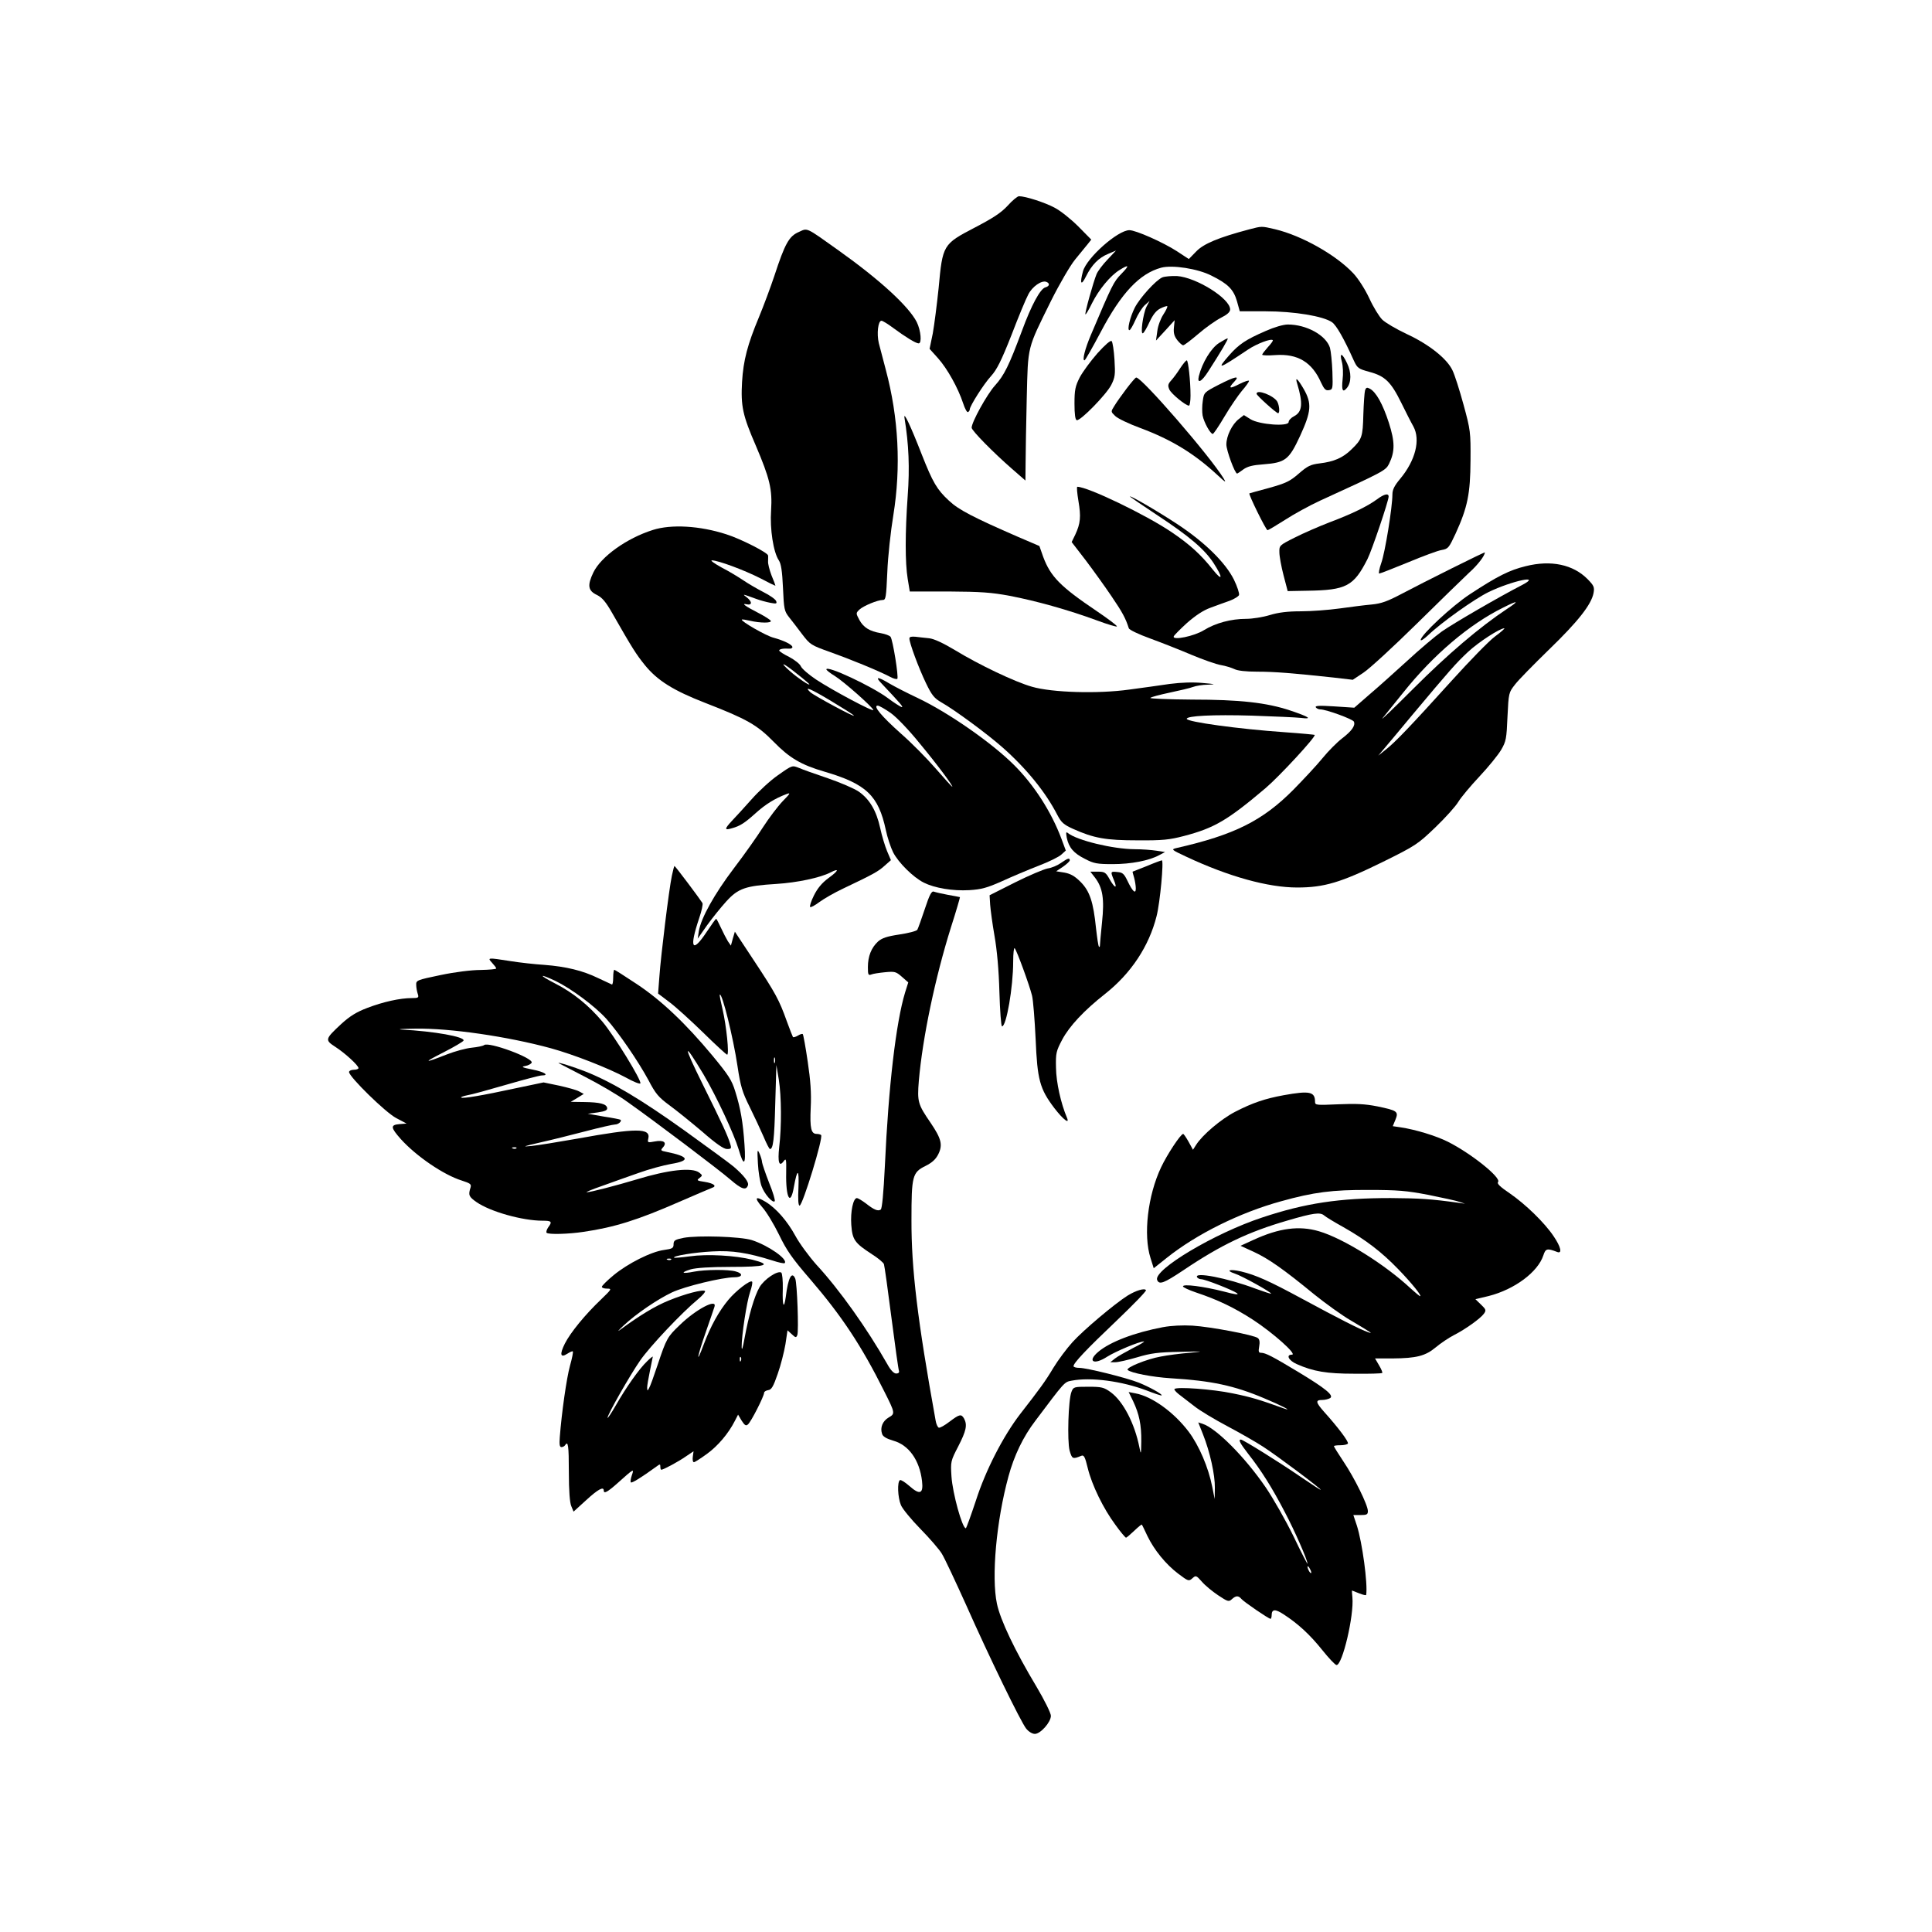 <?xml version="1.0" standalone="no"?>
<!DOCTYPE svg PUBLIC "-//W3C//DTD SVG 20010904//EN"
 "http://www.w3.org/TR/2001/REC-SVG-20010904/DTD/svg10.dtd">
<svg version="1.0" xmlns="http://www.w3.org/2000/svg"
 width="1024pt" height="1024pt" viewBox="0 0 1024 1024"
 preserveAspectRatio="xMidYMid meet">
<g transform="translate(0,1024) scale(0.1,-0.1)"
fill="#000000" stroke="none">
<path d="M5341 9150 c-35 -38 -78 -66 -176 -117 -167 -87 -169 -91 -190 -319
-9 -87 -23 -196 -31 -241 l-17 -82 45 -50 c49 -55 106 -157 133 -239 9 -28 21
-50 26 -46 5 3 9 9 9 14 0 18 75 136 113 177 30 33 54 80 108 217 37 97 77
193 89 215 21 42 71 77 96 67 20 -8 17 -23 -5 -29 -27 -7 -74 -93 -125 -232
-68 -182 -93 -234 -143 -289 -42 -47 -123 -193 -123 -223 0 -15 114 -131 215
-219 l70 -61 1 96 c0 53 3 206 6 341 7 283 1 256 129 516 44 88 101 186 127
218 26 32 56 69 67 82 l19 24 -69 70 c-38 38 -94 83 -125 99 -52 28 -155 61
-189 61 -8 0 -35 -22 -60 -50z"/>
<path d="M6620 9024 c-162 -43 -241 -76 -280 -117 l-39 -40 -64 42 c-73 47
-217 111 -251 111 -61 0 -226 -146 -246 -218 -18 -66 -10 -80 16 -27 31 62 67
99 119 120 l40 17 -46 -49 c-25 -26 -51 -61 -57 -76 -17 -41 -64 -209 -59
-213 2 -3 18 24 35 59 36 72 97 146 146 176 51 32 54 25 9 -21 -41 -42 -48
-57 -161 -323 -31 -73 -47 -135 -34 -135 4 0 43 69 87 152 108 205 205 308
319 339 59 16 195 -5 267 -42 87 -43 117 -73 135 -135 l15 -54 137 0 c152 0
307 -26 352 -58 23 -16 63 -86 115 -202 19 -41 24 -45 83 -61 82 -22 114 -52
169 -164 24 -49 53 -106 64 -125 39 -71 11 -181 -70 -278 -30 -36 -41 -57 -41
-83 0 -67 -39 -308 -59 -363 -11 -31 -15 -56 -11 -56 5 0 74 27 152 59 79 33
159 63 180 66 34 6 38 12 73 87 64 140 78 212 79 388 1 149 0 160 -37 295 -21
77 -47 159 -59 183 -29 61 -124 137 -243 192 -55 26 -113 60 -129 76 -16 16
-47 66 -68 112 -23 49 -58 104 -85 133 -92 98 -273 200 -415 234 -74 17 -68
17 -138 -1z"/>
<path d="M4233 9010 c-51 -22 -73 -62 -128 -230 -21 -63 -58 -162 -82 -220
-61 -146 -83 -229 -90 -345 -7 -127 3 -176 73 -337 74 -174 88 -231 81 -343
-7 -99 12 -222 41 -265 12 -18 18 -57 22 -146 5 -113 7 -123 32 -155 15 -19
47 -60 70 -91 42 -55 47 -58 148 -94 104 -37 256 -99 317 -131 18 -10 35 -14
39 -11 8 9 -24 208 -36 223 -6 7 -29 15 -51 19 -60 10 -92 30 -114 70 -19 36
-19 36 0 55 22 20 96 51 124 51 16 0 18 14 24 148 3 81 18 217 32 302 41 254
28 515 -40 770 -14 52 -30 116 -37 141 -12 50 -4 119 14 119 6 0 34 -17 62
-38 65 -48 120 -82 135 -82 18 0 12 68 -10 113 -43 84 -196 224 -412 378 -181
129 -165 121 -214 99z"/>
<path d="M6161 8770 c-35 -15 -119 -108 -146 -160 -26 -51 -42 -120 -29 -120
5 0 19 25 32 54 13 30 35 65 49 78 l26 23 -16 -30 c-19 -38 -34 -151 -19 -141
6 3 22 31 35 60 18 38 35 60 57 71 18 9 34 14 37 12 2 -3 -7 -23 -21 -44 -14
-21 -29 -61 -32 -88 l-7 -50 50 54 49 54 -4 -39 c-3 -29 2 -46 18 -67 12 -15
26 -27 31 -27 6 0 41 27 80 60 38 33 92 71 119 85 34 17 50 31 50 45 0 58
-180 170 -282 177 -29 1 -64 -2 -77 -7z"/>
<path d="M6709 8486 c-106 -46 -142 -70 -194 -129 -69 -79 -59 -76 101 31 45
30 121 59 130 49 3 -2 -9 -19 -26 -37 -16 -18 -30 -36 -30 -40 0 -4 32 -5 70
-2 118 8 194 -37 242 -146 16 -34 24 -43 41 -40 21 3 22 7 19 98 -2 52 -8 109
-13 127 -21 66 -124 123 -223 123 -24 0 -72 -14 -117 -34z"/>
<path d="M6461 8422 c-42 -27 -89 -104 -107 -176 -10 -43 15 -30 51 27 65 101
106 170 102 173 -2 2 -22 -9 -46 -24z"/>
<path d="M5817 8368 c-36 -41 -78 -98 -94 -128 -24 -47 -28 -67 -28 -139 0
-57 4 -86 12 -88 18 -6 157 136 183 187 20 40 22 54 17 134 -3 49 -10 93 -15
98 -6 6 -35 -20 -75 -64z"/>
<path d="M7112 8323 c6 -21 8 -64 4 -95 -6 -58 1 -71 23 -44 24 29 24 83 1
130 -26 56 -42 60 -28 9z"/>
<path d="M6255 8288 c-15 -24 -37 -53 -48 -65 -17 -19 -18 -27 -9 -48 11 -23
86 -85 104 -85 4 0 8 24 8 53 0 78 -12 187 -20 187 -4 0 -20 -19 -35 -42z"/>
<path d="M5970 8179 c-25 -33 -54 -74 -64 -91 -19 -30 -19 -30 5 -53 13 -13
74 -42 134 -64 166 -62 286 -136 409 -250 42 -39 47 -41 31 -16 -73 119 -435
537 -463 534 -4 0 -27 -27 -52 -60z"/>
<path d="M6458 8200 c-75 -39 -77 -40 -83 -85 -4 -25 -4 -60 -1 -77 7 -36 41
-98 54 -98 4 0 32 41 62 92 30 51 72 112 92 136 21 24 38 48 38 53 0 5 -22 -2
-50 -16 -54 -28 -62 -24 -28 12 32 34 6 29 -84 -17z"/>
<path d="M6875 8208 c32 -106 28 -151 -16 -174 -16 -8 -29 -22 -29 -31 0 -25
-155 -14 -202 15 l-35 22 -27 -21 c-36 -28 -66 -90 -66 -135 0 -31 45 -154 57
-154 2 0 17 10 33 22 22 16 50 23 107 27 116 9 135 24 194 151 59 129 63 171
19 248 -32 55 -47 68 -35 30z"/>
<path d="M7235 8171 c-3 -11 -7 -68 -9 -128 -3 -119 -7 -131 -63 -185 -46 -45
-93 -65 -168 -74 -49 -6 -65 -14 -111 -54 -47 -41 -68 -51 -157 -76 -56 -15
-103 -28 -105 -29 -6 -4 88 -195 96 -195 5 0 46 25 92 54 46 30 131 77 188
103 335 153 346 159 364 194 32 66 32 116 -1 219 -32 98 -67 162 -101 180 -15
8 -20 6 -25 -9z"/>
<path d="M6660 8153 c0 -9 105 -103 114 -103 10 0 7 40 -4 61 -18 32 -110 68
-110 42z"/>
<path d="M4794 8025 c23 -140 28 -265 17 -413 -14 -198 -14 -354 0 -440 l11
-67 207 0 c168 -1 227 -5 322 -23 138 -26 313 -75 462 -130 59 -22 107 -36
107 -32 0 5 -48 41 -107 81 -193 130 -245 183 -284 288 l-20 57 -112 48 c-239
104 -316 144 -367 192 -64 59 -86 97 -144 244 -60 154 -98 234 -92 195z"/>
<path d="M5716 7584 c14 -82 11 -118 -17 -178 l-19 -39 74 -96 c40 -53 102
-139 137 -191 58 -85 75 -117 92 -170 2 -8 52 -32 113 -54 60 -22 159 -61 220
-87 60 -25 130 -50 155 -54 24 -4 56 -14 71 -21 17 -9 61 -14 122 -14 92 0
190 -8 403 -31 l103 -12 57 38 c32 21 159 138 283 260 124 122 249 244 278
271 44 39 82 89 82 106 0 4 -323 -157 -440 -219 -76 -40 -108 -52 -160 -57
-36 -3 -112 -13 -170 -21 -58 -8 -150 -15 -205 -15 -70 0 -119 -6 -165 -20
-36 -11 -92 -20 -125 -20 -80 0 -162 -22 -224 -60 -51 -32 -168 -56 -160 -33
2 6 34 38 70 71 46 40 86 67 125 81 33 12 78 29 102 37 24 9 46 23 49 30 3 8
-9 45 -27 82 -45 90 -153 197 -300 294 -103 68 -263 161 -250 145 3 -3 66 -46
140 -95 175 -115 254 -183 302 -256 51 -79 49 -101 -4 -35 -62 79 -124 135
-219 199 -136 92 -444 240 -499 240 -4 0 -1 -34 6 -76z"/>
<path d="M7299 7594 c-50 -37 -134 -78 -251 -122 -57 -22 -140 -58 -185 -81
-82 -41 -83 -42 -82 -79 0 -20 10 -75 22 -121 l22 -84 105 2 c206 3 245 24
318 168 22 43 112 308 112 331 0 19 -23 14 -61 -14z"/>
<path d="M3460 7431 c-139 -44 -274 -141 -315 -225 -33 -69 -29 -97 20 -120
26 -13 46 -36 79 -94 109 -191 128 -220 173 -276 67 -83 152 -136 322 -202
219 -85 274 -116 362 -206 83 -85 145 -122 269 -158 222 -65 286 -127 325
-309 8 -39 26 -93 39 -119 28 -54 105 -131 162 -160 58 -29 153 -45 241 -40
65 4 94 12 173 47 52 24 140 61 194 82 55 21 110 48 122 60 l23 21 -23 62
c-54 144 -145 285 -250 390 -119 119 -349 279 -511 356 -55 26 -124 61 -154
79 -60 36 -74 35 -39 -1 103 -109 121 -130 105 -125 -9 4 -41 24 -70 46 -84
63 -327 177 -327 153 0 -4 20 -20 45 -35 48 -30 197 -162 204 -180 5 -14 -215
103 -303 161 -39 26 -75 57 -81 70 -5 13 -34 35 -62 50 -29 14 -53 30 -53 34
0 8 22 12 53 10 9 -1 17 3 17 8 0 13 -45 35 -100 50 -40 10 -175 88 -168 96 2
2 21 -1 43 -6 55 -13 118 -13 110 0 -4 6 -32 24 -63 40 -74 38 -95 54 -64 47
14 -3 22 0 22 8 0 7 -10 20 -22 29 -25 19 -25 19 52 -9 19 -7 52 -16 73 -20
32 -6 36 -5 31 9 -4 10 -34 31 -68 48 -33 17 -81 45 -106 62 -25 17 -76 48
-115 68 -38 21 -62 38 -52 38 33 0 170 -51 255 -94 45 -24 82 -42 82 -40 0 2
-9 27 -21 55 -11 29 -19 62 -18 73 0 12 1 26 0 32 -2 15 -145 88 -221 112
-142 46 -293 54 -390 23z m765 -763 c36 -28 65 -53 65 -55 0 -8 -57 30 -100
67 -66 58 -40 49 35 -12z m181 -144 c60 -36 114 -70 119 -76 18 -18 -209 104
-230 123 -37 35 1 19 111 -47z m315 -63 c30 -21 98 -92 151 -158 95 -114 183
-233 175 -233 -2 0 -42 44 -88 97 -46 53 -129 137 -184 185 -103 92 -150 148
-123 148 8 0 39 -18 69 -39z"/>
<path d="M8086 7239 c-86 -21 -148 -52 -296 -149 -93 -61 -260 -216 -260 -242
0 -6 17 4 38 24 68 66 246 193 322 230 124 60 289 95 175 36 -115 -59 -360
-201 -423 -245 -35 -25 -118 -95 -185 -157 -67 -61 -157 -142 -201 -179 l-78
-68 -106 7 c-78 5 -103 4 -98 -5 4 -6 15 -11 24 -11 31 0 173 -52 178 -65 9
-21 -12 -50 -63 -89 -26 -20 -73 -67 -103 -104 -30 -37 -100 -112 -155 -168
-163 -164 -312 -239 -620 -309 -29 -7 -26 -9 53 -46 224 -105 433 -163 587
-163 143 0 231 26 453 135 176 87 186 94 280 184 53 51 108 112 122 136 14 23
64 83 111 133 47 50 99 114 115 141 27 46 29 60 34 177 6 126 7 128 40 170 18
24 100 107 181 186 152 147 223 237 235 298 6 32 2 40 -31 74 -77 78 -194 103
-329 69z m-98 -226 c-146 -97 -315 -241 -497 -423 -107 -107 -180 -177 -162
-155 18 22 67 83 109 135 159 199 349 361 530 450 79 40 87 37 20 -7z m-65
-147 c-32 -24 -134 -129 -228 -233 -218 -241 -300 -327 -350 -366 l-40 -32 38
45 c21 25 85 101 142 170 201 240 232 275 296 335 56 52 167 124 192 125 5 0
-17 -20 -50 -44z"/>
<path d="M4820 6856 c0 -24 49 -156 87 -235 32 -67 45 -82 83 -104 69 -39 239
-164 322 -237 127 -112 230 -238 293 -361 20 -38 33 -50 82 -72 111 -50 175
-61 343 -61 131 -1 169 3 245 23 161 42 231 83 433 254 74 63 269 274 260 282
-1 1 -73 8 -158 14 -246 17 -520 55 -520 71 0 16 139 23 345 17 116 -4 233 -9
260 -12 64 -8 45 5 -56 39 -125 42 -269 58 -522 58 -125 1 -224 5 -220 9 5 5
51 17 103 28 52 11 108 24 123 30 16 6 52 12 80 12 44 2 40 3 -28 9 -52 5
-112 3 -175 -5 -52 -8 -149 -21 -215 -30 -165 -23 -408 -16 -515 15 -92 26
-282 117 -410 195 -62 37 -109 59 -135 62 -22 2 -55 6 -72 8 -22 2 -33 0 -33
-9z"/>
<path d="M4123 6131 c-39 -27 -101 -84 -139 -127 -38 -43 -85 -94 -105 -115
-40 -43 -40 -51 0 -39 44 12 68 28 126 80 52 47 102 78 163 101 24 9 21 4 -20
-38 -25 -26 -72 -88 -103 -136 -31 -49 -101 -148 -156 -220 -103 -136 -173
-262 -185 -332 l-6 -40 49 70 c28 39 74 96 103 128 63 69 102 82 265 92 111 7
233 33 287 61 49 25 43 9 -11 -30 -35 -26 -58 -54 -77 -92 -15 -30 -24 -58
-20 -61 3 -4 25 8 49 26 23 17 80 50 127 72 158 75 185 90 218 120 l34 30 -20
47 c-11 26 -28 82 -37 124 -20 91 -56 152 -113 192 -23 16 -97 48 -164 71 -68
23 -136 47 -151 54 -39 15 -36 17 -114 -38z"/>
<path d="M5654 5800 c11 -52 36 -82 96 -112 47 -25 65 -28 148 -28 96 0 192
18 247 48 l30 16 -45 7 c-25 4 -77 8 -117 8 -116 1 -304 47 -352 85 -11 9 -12
5 -7 -24z"/>
<path d="M5623 5666 c-18 -13 -49 -26 -70 -29 -21 -4 -99 -37 -173 -74 l-135
-68 3 -50 c2 -27 12 -102 23 -165 13 -73 23 -182 26 -297 3 -101 9 -183 14
-183 23 0 59 208 59 343 0 45 4 77 8 71 11 -11 78 -195 92 -251 6 -24 14 -127
19 -230 9 -217 22 -264 99 -366 47 -61 83 -89 67 -51 -32 75 -57 187 -58 264
-2 79 1 89 33 150 38 71 115 154 227 242 138 109 233 253 273 412 19 74 39
296 28 296 -3 0 -39 -13 -79 -30 -41 -16 -75 -30 -76 -30 -1 0 3 -15 8 -32 5
-18 9 -44 9 -57 0 -32 -17 -17 -45 42 -17 35 -25 43 -52 45 -38 4 -38 3 -19
-43 20 -48 5 -44 -23 5 -20 36 -26 40 -62 40 l-40 0 25 -32 c41 -54 50 -113
37 -236 -6 -59 -11 -113 -11 -121 0 -8 -2 -12 -5 -9 -4 3 -10 48 -16 99 -14
138 -33 196 -82 245 -31 31 -53 43 -85 49 l-44 7 36 24 c20 14 36 29 36 34 0
15 -11 11 -47 -14z"/>
<path d="M3561 5598 c-15 -70 -58 -420 -66 -533 l-7 -91 58 -44 c33 -24 113
-97 180 -162 66 -65 124 -118 128 -118 12 0 -4 153 -24 239 -10 42 -17 77 -15
79 12 12 71 -225 94 -379 16 -107 26 -139 64 -215 24 -49 57 -119 73 -156 16
-38 31 -68 35 -68 17 0 23 49 28 240 l6 205 13 -78 c14 -89 15 -248 2 -357 -9
-81 0 -108 24 -74 13 17 14 10 13 -61 -3 -135 23 -182 41 -75 18 99 28 97 24
-5 -3 -61 -1 -95 6 -95 16 0 127 362 114 374 -3 3 -13 6 -23 6 -30 0 -37 29
-32 139 4 76 -1 145 -16 245 -11 76 -23 141 -26 145 -3 3 -15 -1 -26 -8 -12
-7 -23 -10 -26 -8 -2 3 -17 41 -33 85 -40 112 -59 147 -174 321 l-101 153 -11
-37 -10 -37 -16 23 c-8 13 -25 46 -37 72 -12 26 -23 47 -25 47 -3 0 -25 -31
-51 -70 -77 -116 -93 -86 -39 74 13 38 21 74 17 80 -15 24 -144 196 -148 196
-2 0 -8 -24 -14 -52z m546 -990 c-3 -7 -5 -2 -5 12 0 14 2 19 5 13 2 -7 2 -19
0 -25z"/>
<path d="M4902 5423 c-18 -54 -36 -104 -40 -111 -5 -7 -48 -18 -95 -25 -67
-10 -92 -19 -113 -37 -36 -33 -54 -79 -54 -136 0 -40 2 -45 18 -39 9 4 42 9
73 12 52 5 58 3 89 -24 l34 -30 -17 -54 c-48 -158 -88 -498 -107 -919 -7 -145
-15 -227 -22 -231 -15 -10 -36 -1 -79 33 -20 15 -42 28 -47 28 -20 0 -35 -72
-30 -142 6 -80 18 -96 110 -156 32 -20 60 -44 63 -52 3 -8 21 -136 40 -285 19
-148 37 -276 40 -282 2 -8 -4 -13 -15 -13 -12 0 -29 17 -46 48 -108 190 -254
396 -377 529 -39 44 -90 113 -112 154 -42 77 -101 145 -157 179 -55 33 -62 23
-19 -27 23 -25 63 -92 90 -147 40 -83 69 -125 165 -236 166 -193 272 -352 393
-595 58 -115 58 -118 23 -138 -32 -19 -46 -53 -35 -86 4 -15 23 -26 60 -37 82
-23 139 -103 152 -214 8 -68 -12 -75 -67 -26 -23 20 -45 34 -50 31 -15 -9 -12
-91 5 -132 8 -20 55 -77 104 -127 49 -50 100 -109 113 -131 14 -22 71 -144
128 -270 125 -282 290 -620 319 -657 13 -16 32 -28 46 -28 30 0 85 62 85 96 0
14 -34 83 -75 152 -117 195 -193 356 -211 442 -30 142 -3 440 61 674 30 111
78 211 143 296 155 206 153 205 191 212 103 20 267 -2 399 -52 41 -16 77 -28
79 -26 6 6 -67 46 -122 68 -66 26 -275 78 -314 78 -17 0 -31 4 -31 9 0 17 67
88 227 240 89 85 160 158 157 163 -8 12 -53 -2 -96 -28 -70 -44 -237 -185
-293 -247 -31 -34 -77 -96 -102 -137 -43 -72 -71 -110 -176 -245 -90 -117
-183 -298 -234 -457 -27 -81 -51 -148 -54 -148 -19 0 -70 185 -76 275 -5 78
-4 82 36 159 42 82 49 113 31 147 -15 26 -24 24 -77 -16 -26 -20 -51 -34 -57
-32 -6 2 -14 19 -17 38 -96 532 -129 805 -128 1064 0 232 5 251 74 285 36 18
55 36 68 62 25 50 16 83 -40 166 -68 99 -72 112 -63 223 20 231 87 548 170
813 28 87 49 160 48 161 -2 1 -30 6 -63 12 -33 6 -67 14 -75 17 -12 5 -23 -15
-48 -91z"/>
<path d="M2608 5137 c12 -13 22 -26 22 -30 0 -4 -37 -7 -82 -8 -49 0 -137 -11
-213 -27 -125 -26 -130 -28 -129 -52 0 -14 4 -35 8 -47 7 -21 4 -23 -31 -23
-63 0 -152 -20 -236 -52 -58 -22 -93 -44 -138 -85 -87 -81 -88 -85 -31 -122
51 -33 122 -98 122 -112 0 -5 -11 -9 -25 -9 -14 0 -25 -6 -25 -12 1 -26 194
-215 250 -244 l55 -29 -37 -3 c-50 -4 -48 -18 6 -79 82 -91 227 -190 323 -220
46 -15 52 -19 47 -37 -13 -40 -9 -49 31 -77 73 -51 244 -99 351 -99 48 0 52
-5 29 -36 -8 -12 -11 -24 -8 -28 10 -10 117 -7 196 5 164 24 288 63 507 159
85 37 163 70 173 74 29 9 11 24 -39 32 -40 6 -43 8 -27 20 17 13 17 15 -1 29
-38 29 -164 15 -331 -36 -107 -32 -248 -69 -265 -68 -8 0 28 15 80 33 52 19
140 50 194 69 55 20 133 41 173 48 104 17 95 40 -25 64 -31 6 -32 8 -18 24 23
26 3 40 -44 31 -37 -7 -39 -6 -34 15 14 57 -63 57 -376 0 -102 -18 -212 -36
-245 -39 -50 -5 -42 -2 45 18 58 13 167 40 243 60 76 20 147 36 157 36 17 0
37 17 29 25 -2 2 -42 10 -89 17 l-85 15 53 7 c41 6 52 12 50 24 -4 21 -38 30
-123 31 l-70 1 35 21 34 21 -24 13 c-14 8 -62 21 -107 31 l-82 17 -148 -31
c-180 -39 -282 -56 -289 -49 -3 2 12 8 33 12 21 3 114 29 207 56 93 27 177 49
187 49 43 0 14 19 -48 31 -56 11 -63 15 -39 19 16 3 31 11 34 18 8 25 -228
112 -252 93 -6 -5 -36 -11 -66 -14 -30 -3 -89 -19 -130 -35 -125 -49 -130 -46
-20 10 57 29 106 58 107 63 6 20 -155 49 -327 58 -30 2 2 4 72 5 182 3 487
-41 718 -104 120 -33 304 -105 397 -155 39 -22 74 -36 77 -31 8 14 -138 252
-201 327 -73 87 -156 154 -250 202 -89 46 -89 56 1 14 84 -41 208 -133 269
-200 66 -74 170 -226 224 -326 38 -73 54 -91 111 -133 37 -27 115 -90 174
-140 73 -64 114 -92 131 -92 23 0 25 3 17 28 -14 45 -37 96 -146 316 -106 214
-104 233 5 51 68 -115 161 -314 186 -397 27 -94 39 -85 31 24 -8 120 -21 194
-49 283 -18 60 -36 87 -121 190 -143 172 -272 294 -402 380 -62 41 -115 75
-118 75 -3 0 -6 -18 -6 -41 0 -22 -3 -39 -7 -37 -5 2 -37 17 -73 34 -82 40
-170 61 -285 70 -49 3 -130 12 -180 20 -121 19 -123 19 -97 -9z m129 -983 c-3
-3 -12 -4 -19 -1 -8 3 -5 6 6 6 11 1 17 -2 13 -5z"/>
<path d="M2961 4605 c3 -2 65 -34 139 -72 74 -38 176 -97 225 -133 146 -103
486 -360 546 -412 59 -51 83 -59 93 -31 7 16 -19 51 -76 100 -15 13 -132 99
-260 191 -229 164 -385 257 -523 312 -67 26 -152 53 -144 45z"/>
<path d="M6803 4435 c-98 -18 -164 -40 -257 -88 -75 -39 -174 -123 -207 -176
l-16 -25 -23 42 c-13 23 -26 42 -29 42 -14 -1 -86 -111 -117 -177 -71 -150
-95 -359 -56 -481 l17 -54 69 55 c158 126 387 240 606 300 172 48 271 61 465
60 153 0 200 -4 315 -26 74 -15 149 -31 165 -37 l30 -10 -35 5 c-144 20 -206
24 -360 25 -272 0 -452 -27 -680 -103 -252 -83 -577 -277 -557 -331 11 -27 35
-18 140 52 199 134 344 203 551 263 136 40 173 45 194 27 9 -8 55 -36 102 -62
120 -68 203 -132 291 -223 70 -72 127 -143 116 -143 -3 0 -25 18 -49 40 -138
129 -358 266 -487 304 -105 31 -211 17 -346 -45 l-70 -32 70 -32 c78 -36 158
-92 320 -225 61 -49 148 -112 195 -139 113 -67 121 -73 89 -61 -37 12 -155 72
-349 177 -172 93 -243 125 -322 144 -60 14 -85 6 -34 -11 38 -12 198 -101 193
-107 -2 -1 -39 11 -83 27 -148 56 -328 91 -309 60 3 -5 13 -10 21 -10 21 0
166 -57 190 -74 13 -10 -8 -8 -71 9 -107 27 -215 41 -215 27 0 -5 30 -19 68
-32 117 -39 204 -81 303 -145 107 -70 235 -184 207 -185 -34 0 -18 -31 25 -50
88 -39 158 -51 305 -51 79 -1 145 1 148 4 3 2 -5 21 -17 41 l-21 36 94 0 c125
1 173 13 228 59 25 21 68 50 95 64 63 32 142 89 160 114 13 18 11 23 -15 48
l-30 29 71 17 c137 35 260 127 289 215 12 37 20 39 74 18 27 -10 19 27 -19 83
-48 72 -149 170 -233 228 -52 35 -69 52 -62 60 19 22 -143 152 -267 214 -62
31 -170 64 -250 76 l-41 6 14 34 c18 44 10 49 -96 71 -66 13 -113 15 -207 11
-115 -5 -123 -5 -123 13 0 54 -28 60 -167 35z"/>
<path d="M4017 4075 c2 -44 11 -98 19 -121 15 -42 59 -92 70 -81 4 4 -9 48
-30 99 -20 51 -36 100 -37 108 0 8 -6 29 -13 45 -12 27 -13 22 -9 -50z"/>
<path d="M3623 3679 c-46 -9 -53 -14 -53 -34 0 -20 -6 -24 -50 -30 -69 -9
-193 -72 -268 -134 -34 -28 -62 -56 -62 -61 0 -6 12 -10 28 -10 26 0 24 -3
-33 -58 -83 -79 -161 -174 -191 -233 -29 -58 -24 -78 13 -54 14 9 27 15 29 12
3 -2 -4 -37 -15 -76 -18 -65 -44 -248 -54 -378 -3 -39 -1 -53 9 -53 7 0 16 5
19 10 16 26 20 -1 20 -142 0 -100 5 -163 13 -181 l12 -29 67 61 c62 57 93 74
93 51 0 -19 19 -9 72 38 88 79 90 80 77 43 -6 -18 -9 -35 -5 -38 5 -5 54 25
134 83 20 15 22 15 22 0 0 -9 2 -16 5 -16 11 0 91 43 131 71 l40 27 -4 -29
c-2 -16 0 -29 6 -29 5 0 36 20 69 44 58 42 114 108 148 175 l17 33 19 -32 c16
-25 23 -29 33 -20 16 12 86 150 86 168 0 6 10 12 22 14 17 2 27 19 50 86 16
45 34 116 41 157 l11 74 23 -21 c20 -19 23 -19 29 -4 8 22 -1 276 -11 299 -18
42 -38 4 -50 -96 -10 -72 -19 -48 -16 42 1 44 -3 82 -8 86 -20 12 -90 -35
-115 -77 -28 -48 -58 -152 -80 -273 -9 -49 -14 -67 -15 -45 -1 58 27 242 45
293 9 26 14 51 10 54 -10 10 -85 -48 -125 -96 -51 -61 -95 -141 -131 -237 -44
-118 -35 -66 11 66 22 63 43 124 46 134 15 46 -99 -14 -185 -98 -64 -61 -70
-71 -116 -209 -20 -60 -40 -116 -46 -125 -8 -15 -9 -15 -10 3 0 11 7 51 15 90
8 38 15 72 15 74 0 3 -14 -8 -31 -25 -40 -38 -111 -138 -165 -233 -24 -42 -44
-71 -44 -66 0 17 117 223 173 304 52 75 221 254 306 324 25 21 41 40 38 44
-11 10 -104 -14 -192 -50 -72 -29 -154 -79 -255 -153 -21 -16 -15 -8 15 20 67
63 181 140 257 176 68 32 267 80 330 80 44 0 49 20 7 31 -38 11 -161 10 -219
-1 -66 -13 -77 -6 -19 12 29 8 102 13 213 13 187 0 221 11 114 38 -92 23 -240
31 -332 18 -44 -6 -81 -9 -83 -7 -9 9 107 28 203 33 105 6 187 -7 318 -48 33
-11 62 -17 65 -14 19 20 -87 94 -174 122 -61 19 -286 26 -362 12z m-66 -115
c-3 -3 -12 -4 -19 -1 -8 3 -5 6 6 6 11 1 17 -2 13 -5z m370 -536 c-3 -8 -6 -5
-6 6 -1 11 2 17 5 13 3 -3 4 -12 1 -19z"/>
<path d="M6165 3206 c-153 -29 -281 -78 -344 -131 -60 -51 -24 -72 47 -26 46
29 170 81 195 81 6 0 -19 -16 -58 -35 -38 -20 -81 -44 -95 -55 l-25 -20 27 0
c15 0 67 12 115 26 73 22 112 27 228 29 128 3 132 3 50 -5 -49 -4 -118 -13
-153 -20 -73 -13 -187 -59 -175 -71 17 -16 132 -38 228 -44 216 -13 337 -39
495 -106 87 -36 159 -73 105 -54 -128 46 -173 60 -272 80 -105 22 -295 36
-308 23 -3 -3 7 -15 22 -27 15 -12 53 -41 83 -64 30 -24 109 -71 175 -106 66
-35 152 -84 190 -109 73 -47 305 -221 305 -228 0 -3 -48 29 -107 69 -112 77
-305 197 -316 197 -15 0 -5 -19 39 -76 67 -85 126 -178 193 -307 53 -100 121
-255 121 -275 0 -4 -34 61 -74 145 -41 84 -107 200 -147 259 -110 161 -263
315 -336 338 l-22 7 25 -63 c37 -93 64 -215 63 -283 l-1 -60 -13 65 c-20 102
-70 219 -125 292 -78 103 -194 187 -282 203 l-36 7 24 -49 c32 -68 44 -125 43
-213 -1 -71 -2 -72 -10 -31 -25 126 -86 244 -152 292 -36 26 -48 29 -119 29
-76 0 -79 -1 -89 -27 -17 -42 -23 -260 -10 -311 13 -45 16 -47 62 -28 14 6 20
-6 34 -64 22 -91 83 -216 147 -302 27 -38 53 -68 56 -68 3 0 23 17 44 37 21
20 39 35 40 32 2 -2 15 -29 29 -59 36 -75 98 -151 164 -201 53 -40 56 -41 75
-24 18 16 20 16 50 -18 17 -20 56 -52 86 -72 51 -34 57 -36 73 -21 22 20 35
20 51 1 14 -16 144 -105 154 -105 3 0 6 9 6 19 0 33 19 34 63 5 77 -50 139
-107 204 -188 36 -45 70 -81 77 -81 31 0 93 262 84 358 -2 20 -3 37 -2 37 1 0
18 -7 38 -15 20 -8 37 -12 37 -8 9 59 -21 278 -49 366 l-19 57 38 0 c33 0 39
3 39 21 0 32 -71 176 -129 262 -28 42 -51 79 -51 82 0 3 15 5 34 5 19 0 37 4
40 9 6 9 -53 87 -126 168 -45 51 -47 63 -10 63 15 0 34 5 42 10 21 14 -24 51
-170 139 -136 82 -173 101 -196 101 -13 0 -15 6 -10 34 4 22 2 37 -7 44 -19
16 -250 60 -347 66 -52 3 -112 0 -155 -8z m785 -1301 c0 -5 -5 -3 -10 5 -5 8
-10 20 -10 25 0 6 5 3 10 -5 5 -8 10 -19 10 -25z"/>
</g>
</svg>
